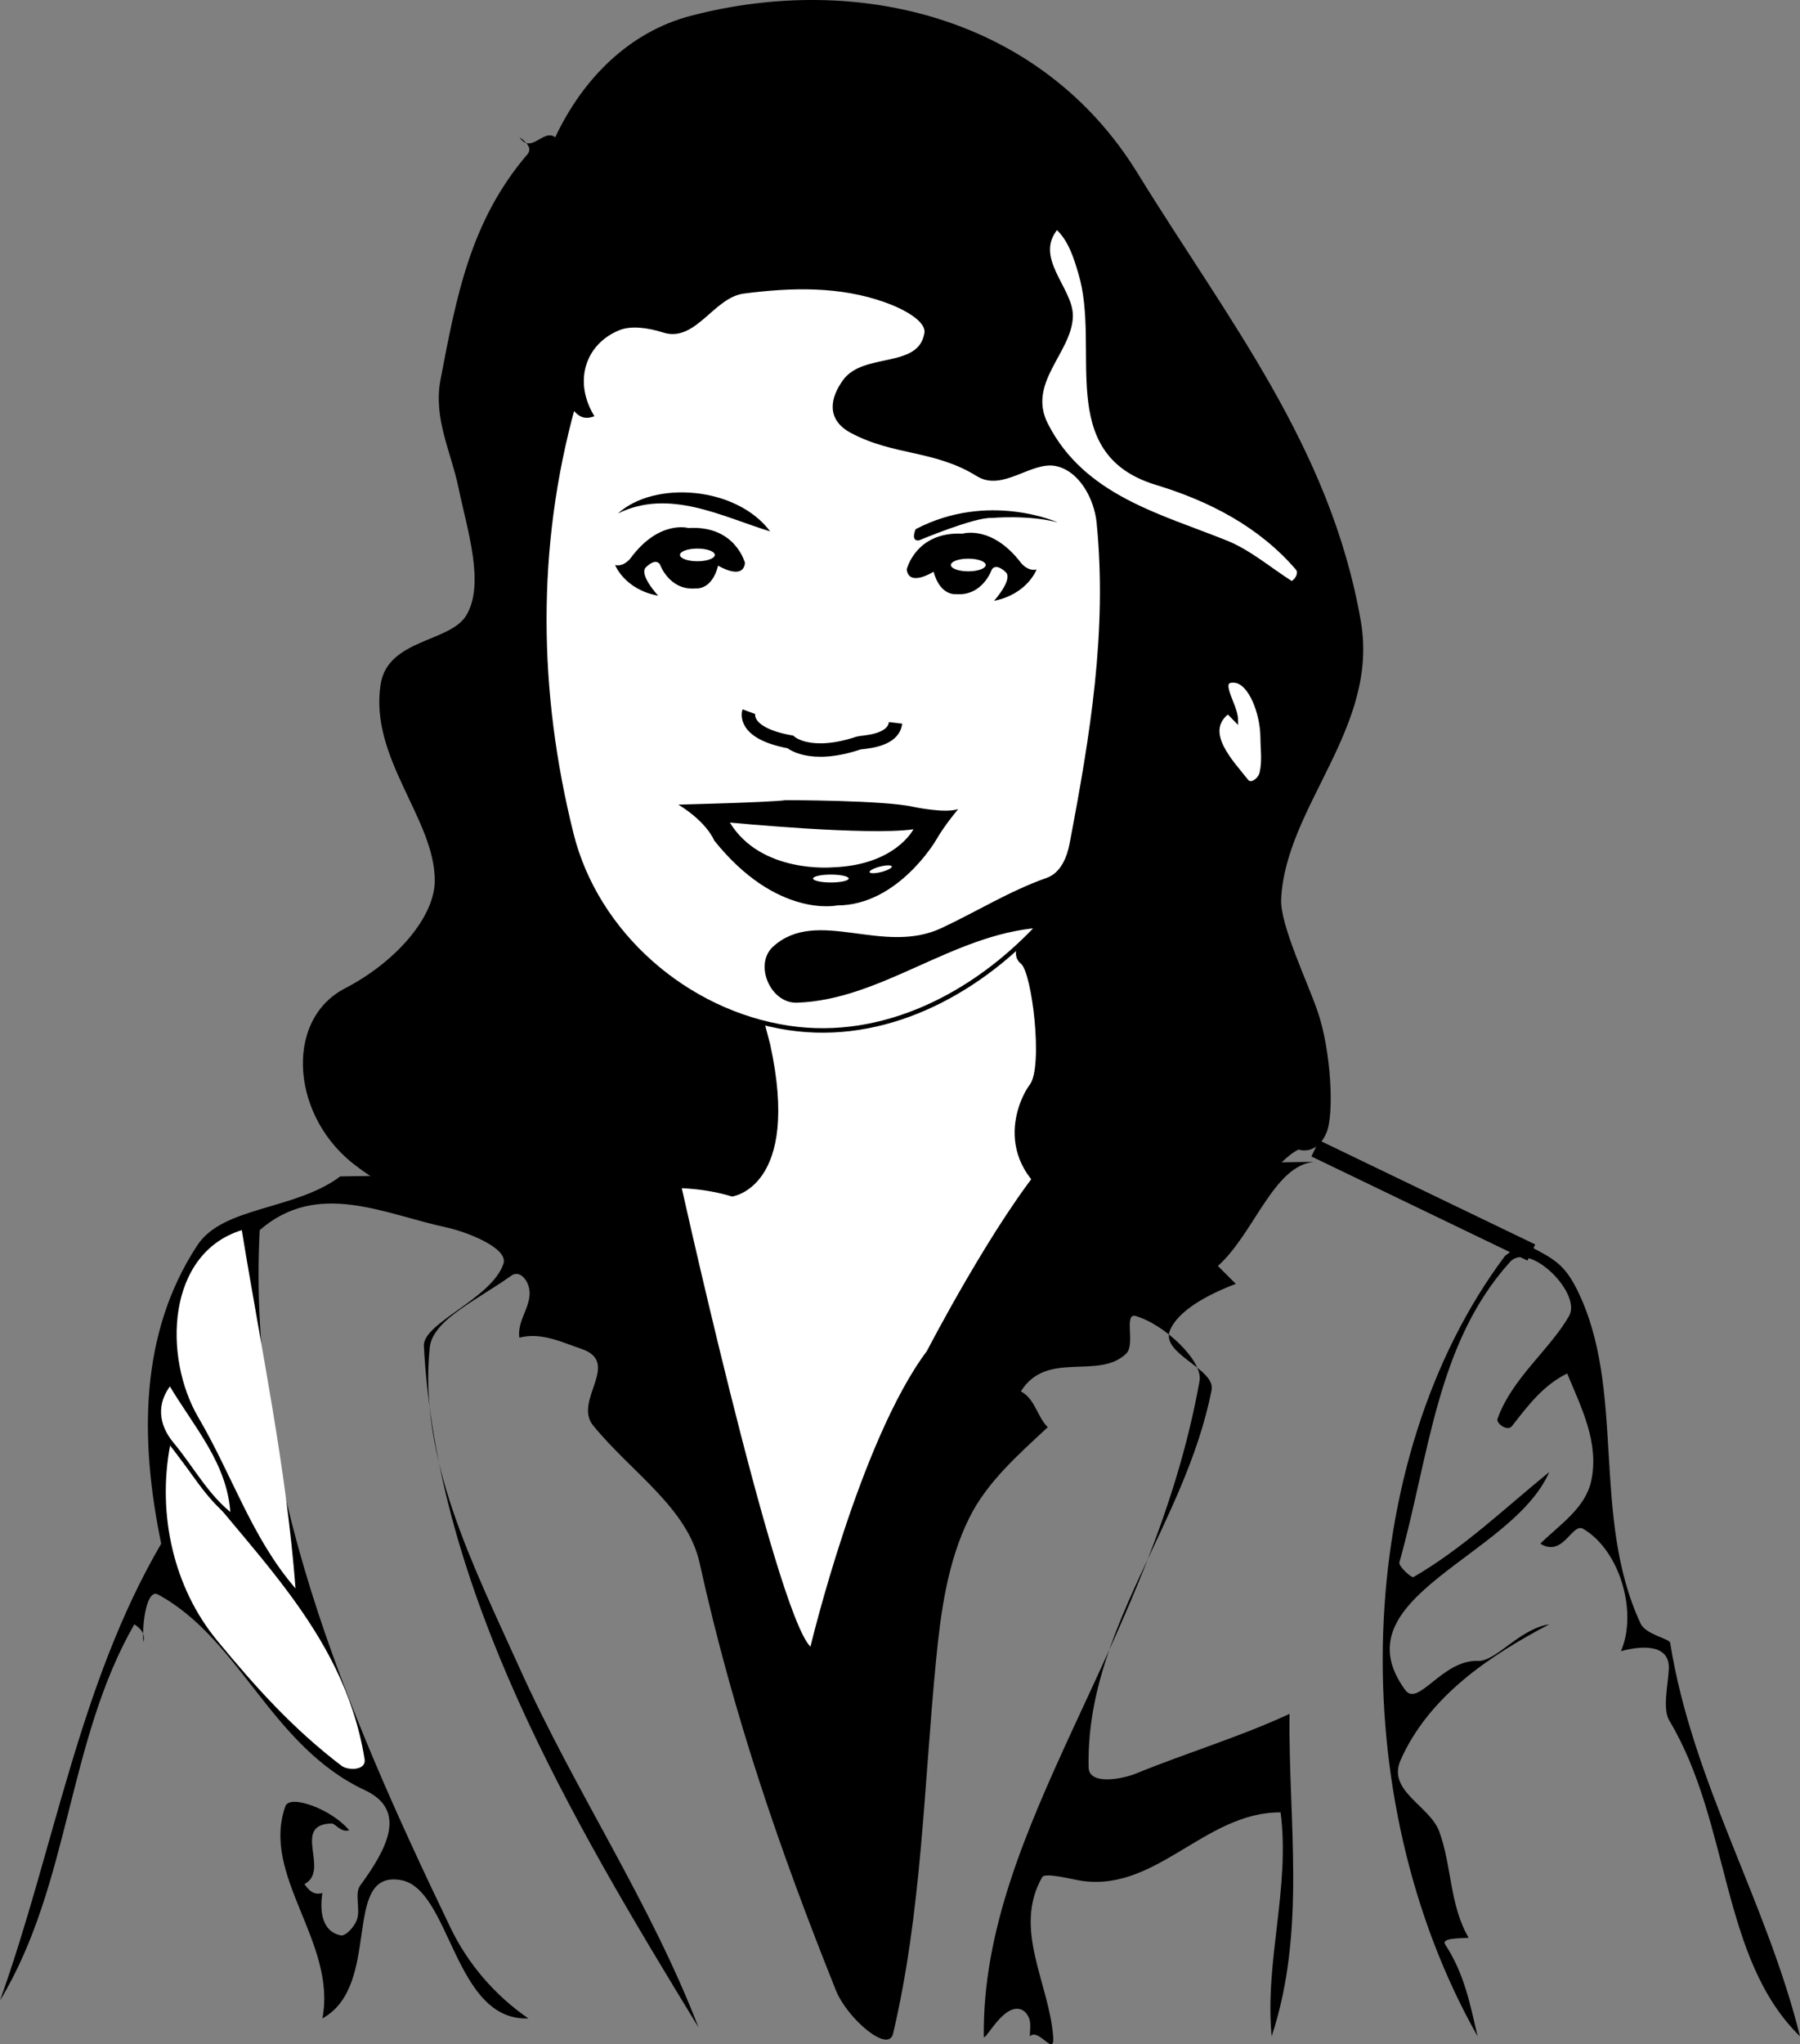 <svg xmlns="http://www.w3.org/2000/svg" width="201" height="228.202"><rect width="100%" height="100%" fill="#808080" stroke="none"/><path d="M146.75 129.697c-4.535.406-6.688 7.984-10.75 11.625l2 2c-3.004 1.133-6.492 2.96-7.371 5.242-.992 2.586 5.129 4.25 4.664 6.617-2.95 15.008-14.07 26.848-13.73 42.129.042 1.992 3.71 1.316 5.296.668 5.715-2.332 11.575-4.074 17.141-6.656-.152 12.03 1.906 24.187-2 36-.79-8.383 2.086-16.606 1-25-8.621-.063-14.125 9.36-22.898 7.515-1.344-.285-3.47-.734-3.72-.297-3.312 5.813.763 11.793 1.223 17.813.18 2.352-1.605-1.035-2.605-.031 0-.664.14-1.38-.07-1.977-.278-.781-.969-1.347-1.922-1-1.625.594-3.14 3.668-3.149 2.965-.261-23.434 18.88-43.937 24.094-73.176.39-2.191-3.89-6.285-7.125-7.219-1.379-.398-.027 3.168-1.055 4.176-3.082 3.02-8.878-.426-11.773 4.23 1.617.872 1.8 2.817 3 4-3.293 3.075-6.762 6.094-8.762 10.118-2.457 4.953-3.191 10.582-3.715 15.934-1.37 14.07-1.578 27.98-4.796 41.648-.532 2.254-5.133-1.719-6.383-4.836-6.215-15.508-11.473-30.715-15.211-47.672-1.367-6.215-7.602-10.113-11.899-15.383-2.261-2.773 3.22-7.023-1.32-8.558-2.156-.727-4.441-1.88-6.914-1.25-.332-2.11 1.785-3.867.941-5.977-.312-.777-1.066-1.504-1.87-.926-3.618 2.61-8.766 4.899-9.083 8.004-1.265 12.438 4.828 24.258 10.07 35.871C64.25 200.01 72.614 212.341 78 226.322c-14.36-23.508-29.203-48.664-30.668-76.07-.137-2.575 7.602-5.278 8.887-9.188.574-1.746-4.106-3.555-6.367-4.043-7.04-1.516-14.375-5.316-20.852.3-1.441 27.684 9.54 53.4 21.297 77.856 1.922 4 4.91 7.524 8.703 10.145-8.348.328-8.648-14.5-14.262-15.45-6.66-1.128-2.015 11.75-8.738 15.45 1.629-8.532-6.898-15.918-4.133-23.692.477-1.34 5.082.258 7.133 2.692-.973.273-1.527-.774-1.992-.762-4.508.125-.094 5.246-3.008 6.762.484.699 1.027 1.273 2 1-.32 2.074-.031 4.304 2.055 4.73.53.11 1.539-.965 1.808-1.777.407-1.211-.304-2.883.36-3.793 2.914-3.988 5.355-8.38.53-10.637-10.542-4.933-13.874-16.848-23.116-21.851-1.2-.649-1.785 2.988-1.637 5.328.273-.973-.297-1.516-1-2-7.516 13.11-7.152 29.011-15 42 6.063-16.957 8.82-35.278 18-51-2.398-11.606-2.445-23.446 4.04-33.317 2.866-4.363 10.894-3.883 15.96-7.683"/><path fill="#fff" d="M75.5 129.822s11 50 15 54c0 0 5.5-23 13-33 0 0 7.5-14.5 13.5-21.5l2.5-27.5-37.5 2.5-6.5 25.5"/><path d="M148.125 126.447c.875-2.043.527-9.09-.98-13.516-1.086-3.195-4.223-9.71-4.083-12.559.508-10.406 10.965-19.128 8.895-31.042-3.367-19.387-14.844-33.622-24.941-50.02C116.312 1.927 95.8-3.12 77.117 1.77 70.312 3.553 65.097 8.733 62 15.323c-1.336-.996-2.664 1.949-4 0 .7.484 1.5 1.191.89 1.906-6.374 7.445-7.921 15.86-9.695 25.129-.832 4.36 1.16 8.015 2.012 12.129.969 4.68 2.988 10.746.836 14.246-1.84 2.984-8.754 2.598-9.54 7.668-1.28 8.226 6.071 15.05 6.048 21.918-.012 3.988-4.235 9.008-10.028 12.012-6.925 3.585-6.003 14.648 1.477 19.992 0 0 11.5 9.5 28.5 3 0 0 6.75-1.75 13.25.25 0 0 7.75-1 4.25-17l-1.25-4.75s11.25 4.75 25.25-5.25l4-1.75s-1.25 1.75 0 2.75 2.5 11.5 1 13.5-4.75 9.75 5.5 14.5c0 0 5.5 2.25 8.75-.25 0 0-.5 3.5 2.5 3.25s6.75-2.75 8-4.5c0 0 2.75-4.5 5.25-5.75 0 0 2 .75 3.125-1.875"/><path fill="#fff" d="M74.14 36.884c-1.796-.57-3.69-.8-5.027-.273-3.843 1.523-5.379 5.715-3.113 9.71-.973.274-1.516-.3-2-1-4.367 15.766-4.145 31.973-.195 47.801 2.777 11.125 12.8 19.91 24.28 21.63 10.59 1.581 20.759-3.727 27.915-11.43-9.754.754-17.684 8.058-27.02 8.36-2.742.089-4.476-4.013-2.488-5.821 4.79-4.348 12.051 1.101 18.746-2.031 3.907-1.825 7.582-4.137 11.73-5.598 1.727-.61 2.438-2.559 2.708-3.973 2.328-12.226 4.222-23.765 3.031-35.91-.277-2.82-2.055-6.043-4.797-6.574-2.824-.551-5.98 2.851-8.68 1.176-4.8-2.985-9.355-2.301-14.113-4.852-2.62-1.402-2.14-3.637-.773-5.527 2.191-3.024 8.406-1.117 9.125-5.34.27-1.59-2.598-3.02-4.54-3.711-5.117-1.832-10.53-1.695-15.902-.996-3.48.453-5.449 5.449-8.886 4.36"/><path fill="none" stroke="#000" stroke-width=".5" d="M74.14 36.884c-1.796-.57-3.69-.8-5.027-.273-3.843 1.523-5.379 5.715-3.113 9.71-.973.274-1.516-.3-2-1-4.367 15.766-4.145 31.973-.195 47.801 2.777 11.125 12.8 19.91 24.28 21.63 10.59 1.581 20.759-3.727 27.915-11.43-9.754.754-17.684 8.058-27.02 8.36-2.742.089-4.476-4.013-2.488-5.821 4.79-4.348 12.051 1.101 18.746-2.031 3.907-1.825 7.582-4.137 11.73-5.598 1.727-.61 2.438-2.559 2.708-3.973 2.328-12.226 4.222-23.765 3.031-35.91-.277-2.82-2.055-6.043-4.797-6.574-2.824-.551-5.98 2.851-8.68 1.176-4.8-2.985-9.355-2.301-14.113-4.852-2.62-1.402-2.14-3.637-.773-5.527 2.191-3.024 8.406-1.117 9.125-5.34.27-1.59-2.598-3.02-4.54-3.711-5.117-1.832-10.53-1.695-15.902-.996-3.48.453-5.449 5.449-8.886 4.36zm0 0"/><path fill="#fff" d="M116.797 47.427c4.125 8.067 12.644 10.149 20.101 13.145 2.579 1.035 4.762 2.937 7.247 4.52.292.183 1.359-.966.746-1.677-4.114-4.77-9.637-7.671-15.758-9.53-11.145-3.388-5.903-14.93-8.485-23.458-.507-1.683-1.113-3.762-2.648-5.105-2.965 3.476 1.629 6.91 1.555 9.988-.094 3.957-5.184 7.371-2.758 12.117"/><path fill="none" stroke="#000" stroke-width=".5" d="M116.797 47.427c4.125 8.067 12.644 10.149 20.101 13.145 2.579 1.035 4.762 2.937 7.247 4.52.292.183 1.359-.966.746-1.677-4.114-4.77-9.637-7.671-15.758-9.53-11.145-3.388-5.903-14.93-8.485-23.458-.507-1.683-1.113-3.762-2.648-5.105-2.965 3.476 1.629 6.91 1.555 9.988-.094 3.957-5.184 7.371-2.758 12.117zm0 0"/><path fill="#fff" d="M140.996 82.322c-.023-2.746-1.344-6.149-3.07-6.348-2.281-.266.054 2.68.074 4.348-.336-.336-.848-.91-.902-.871-2.977 2.265.46 5.683 2.066 7.742.516.664 1.543-.098 1.734-.895.309-1.304.11-2.64.098-3.976"/><path fill="none" stroke="#000" stroke-width=".5" d="M140.996 82.322c-.023-2.746-1.344-6.149-3.07-6.348-2.281-.266.054 2.68.074 4.348-.336-.336-.848-.91-.902-.871-2.977 2.265.46 5.683 2.066 7.742.516.664 1.543-.098 1.734-.895.309-1.304.11-2.64.098-3.976zm0 0"/><path d="M135.832 38.447c-2.621-3.504-5.355-6.426-8.988-8.895-.266-.18-1.348.969-.73 1.672 6.093 6.969 12.261 13.25 16.886 21.098 2.309-4.91-4.168-9.867-7.168-13.875m35.481 100.937c2.25 1.188 3.43 1.871 4.75 4.5 5.605 11.164 1.527 25.313 7.132 37.344.594 1.277 3.227 1.668 3.309 2.172 2.484 15.55 10.77 28.844 14.496 43.922-8.898-8.684-7.75-23.825-14.59-35.246-.789-1.313-.14-3.973-.058-5.782.113-2.52-2.485-2.742-5.352-1.972 1.879-4.242-.05-11.2-4.203-13.653-1.258-.742-2.223 3.25-4.797 1.653 2.203-2.16 5.059-3.98 5.7-7.063.878-4.234-1.102-8.086-2.7-11.937-2.672 1.328-4.297 3.488-6.16 5.87-.52.665-1.79-.316-1.621-.792 1.594-4.524 5.898-7.79 8.004-11.516 1.422-2.527-4.473-8.37-6.606-6.008-8.238 9.133-9.004 21.641-12.347 33.52-.13.453 1.359 1.781 1.574 1.656 5.629-3.281 10.187-7.687 15.156-11.73-4.105 9.465-23.668 13.96-16.086 24.332 1.453 1.988 4.129-3.387 8.117-3.242 2.059.074 4.574-3.543 7.969-4.09-6.781 3.57-13.473 8.097-16.605 15.175-1.512 3.418 3.25 5.083 4.312 7.934 1.422 3.824 1.133 8.18 3.293 11.89-1.086.071-3.094.02-2.617.75 2.156 3.29 2.789 6.712 3.617 10.25-15.14-26.765-14-64.374 3.063-87.124 1.25-1 2.152-1.305 2.875-1.063l.375.25"/><path fill="none" stroke="#000" stroke-width="2" d="m171 139.822-24.125-11.625"/><path d="M101.25 63.572s1-4.25 6.25-4c0 0 3.25-1 6.5 3.25 0 0 .75 1 1.75.75 0 0-1 2.75-4.75 3.5 0 0 2.25-2.5 1.25-3.25 0 0-1-1-1.5-.25 0 0-1 3-4 2.75 0 0-1.75.25-2.5-2.5 0 0-2.75 1.75-3-.25m-18.062-.727s-1.067-4.23-6.313-3.898c0 0-3.266-.95-6.45 3.351 0 0-.734 1.012-1.737.778 0 0 1.046 2.734 4.808 3.425 0 0-2.293-2.464-1.305-3.23 0 0 .985-1.016 1.496-.274 0 0 1.047 2.985 4.043 2.688 0 0 1.754.223 2.461-2.54 0 0 2.778 1.704 2.996-.3"/><path fill="#fff" d="M77.875 62.654c1.074 0 1.945-.317 1.945-.707 0-.39-.87-.707-1.945-.707-1.074 0-1.945.316-1.945.707 0 .39.87.707 1.945.707"/><path d="M75.75 89.822s10.25-.25 12-.5c0 0 11 0 14.25.75 0 0 3.5.75 5 .25 0 0-1.5 1.75-2.5 3.5 0 0-4.25 7.25-11 7.25 0 0-6.75 1.5-13.75-7.25 0 0-.75-2-4-4"/><path fill="#fff" d="M81.5 91.822s15.5 1.5 20.5.75c0 0-2 4-9 4.25 0 0-8 .75-11.5-5m11.281 6.691c1.098 0 1.989-.2 1.989-.441 0-.242-.891-.442-1.989-.442-1.097 0-1.988.2-1.988.442s.89.441 1.988.441m5.641-1.172c.683-.176 1.207-.453 1.164-.617-.043-.168-.633-.16-1.32.016-.684.175-1.207.453-1.164.617.043.168.632.16 1.32-.016m9.703-33.562c1.074 0 1.945-.317 1.945-.707 0-.39-.87-.707-1.945-.707-1.074 0-1.945.316-1.945.707 0 .39.87.707 1.945.707"/><path d="M86 59.322c-5.36-1.64-11.254-4.832-17-2 4.137-3.742 13.285-2.992 17 2m32.125-1s-7.75-3.5-15.875.75c0 0-.625 1.375.375 1.25 0 0 6.25-2.625 8.125-2.5 0 0 4.125-.375 7.375.5"/><path fill="none" stroke="#000" stroke-width="1.5" d="M83.625 79.447s-.875 2.375 4.625 3.375c0 0 2.133 1.957 7.625.125.375-.125 3.875-.125 4.125-2.25"/><path fill="#fff" d="M22.148 158.232c3.813 6.5 5.973 13.453 10.852 19.09-1.027-13.485-3.828-26.688-6-40-8.418 2.605-8.805 14.16-4.852 20.91m2.09 24.89c4.29 5.208 8.48 9.872 13.91 14.004.68.516 2.774.555 2.563-.757-2.398-14.805-13.414-23.586-21.711-35.047-1.465 7.758.398 15.925 5.238 21.8"/><path fill="#fff" d="M19.164 161.185c2.324 2.793 3.934 5.965 6.836 8.137-.2-5.996-4.215-10.211-7-15-1.91 2.336-1.496 4.87.164 6.863"/><path fill="none" stroke="#000" stroke-width=".5" d="M19.164 161.185c2.324 2.793 3.934 5.965 6.836 8.137-.2-5.996-4.215-10.211-7-15-1.91 2.336-1.496 4.87.164 6.863zm0 0"/></svg>
